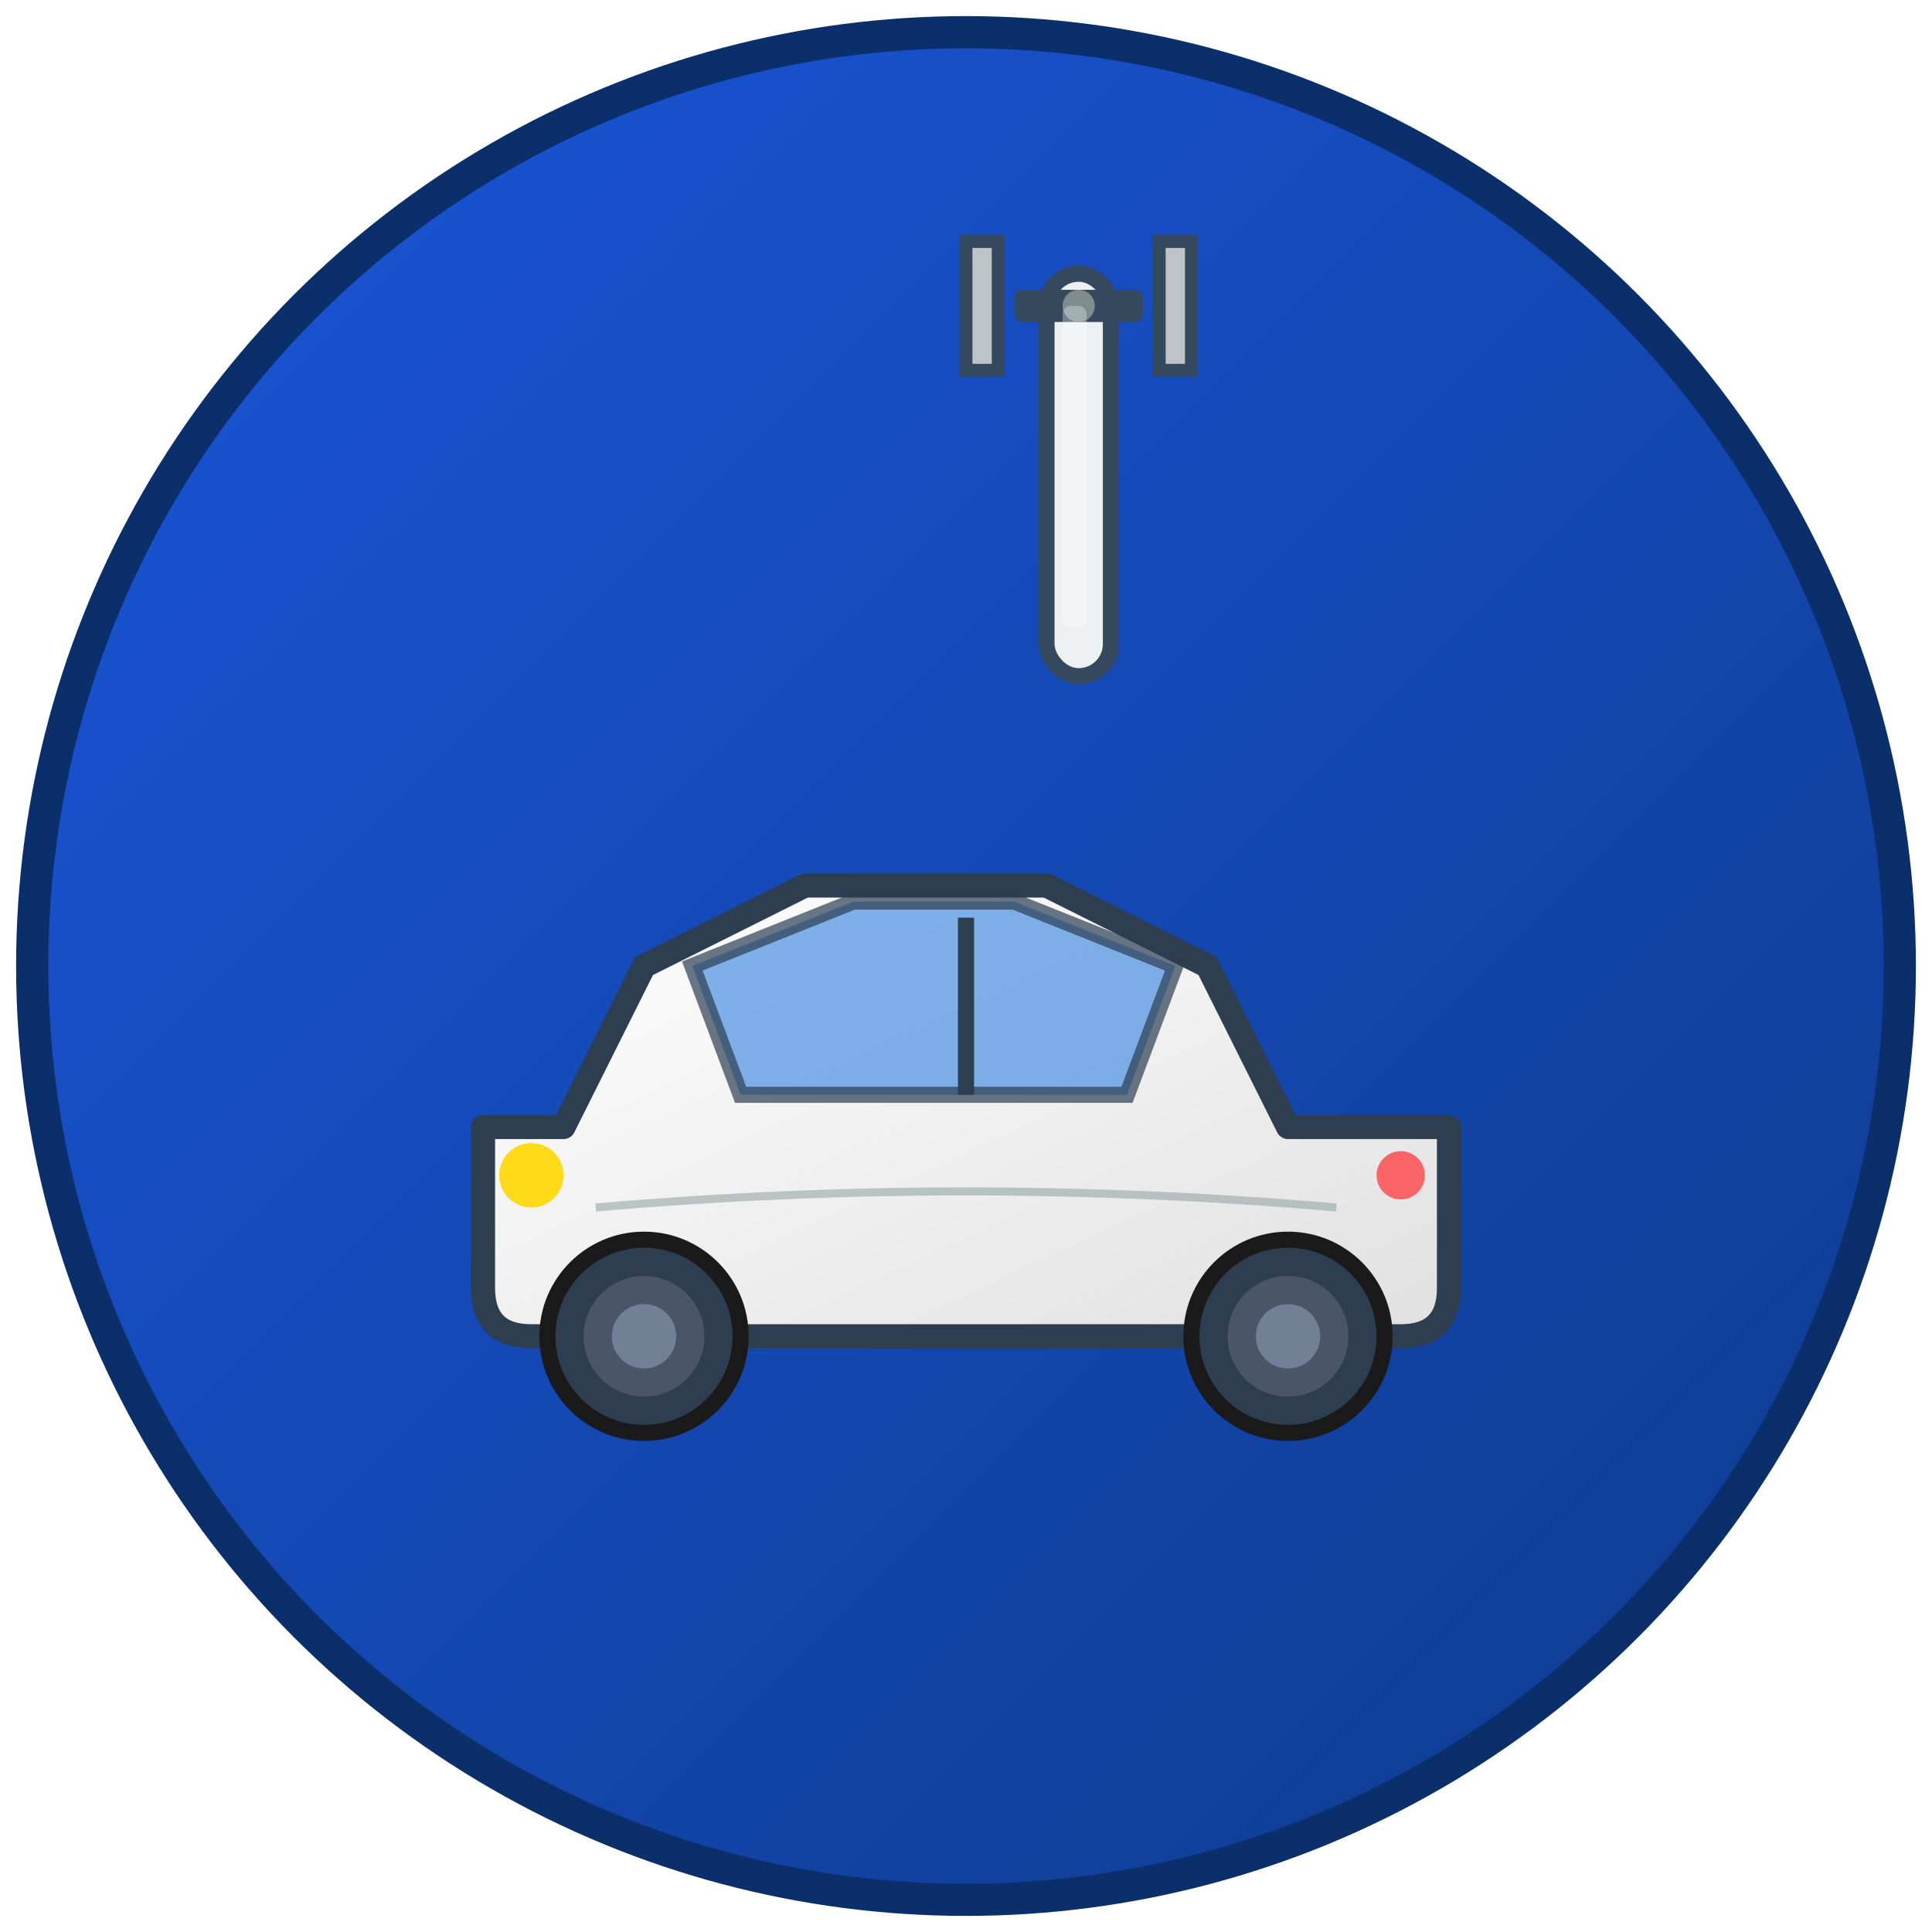 <svg xmlns="http://www.w3.org/2000/svg" viewBox="0 0 120 120" width="120" height="120">
  <defs>
    <!-- Gradient pour le fond -->
    <linearGradient id="bgGradient" x1="0%" y1="0%" x2="100%" y2="100%">
      <stop offset="0%" style="stop-color:#1a56db;stop-opacity:1" />
      <stop offset="100%" style="stop-color:#0e3a8c;stop-opacity:1" />
    </linearGradient>
    
    <!-- Gradient pour la voiture -->
    <linearGradient id="carGradient" x1="0%" y1="0%" x2="100%" y2="100%">
      <stop offset="0%" style="stop-color:#ffffff;stop-opacity:1" />
      <stop offset="50%" style="stop-color:#f0f0f0;stop-opacity:1" />
      <stop offset="100%" style="stop-color:#e0e0e0;stop-opacity:1" />
    </linearGradient>
    
    <!-- Ombre portée -->
    <filter id="shadow" x="-50%" y="-50%" width="200%" height="200%">
      <feDropShadow dx="0" dy="2" stdDeviation="3" flood-opacity="0.3"/>
    </filter>
  </defs>
  
  <!-- Fond circulaire avec gradient bleu -->
  <circle cx="60" cy="60" r="58" fill="url(#bgGradient)" stroke="#0a2f6b" stroke-width="2"/>
  
  <!-- Voiture stylisée (vue de profil) -->
  <g transform="translate(25, 45)" filter="url(#shadow)">
    <!-- Carrosserie principale -->
    <path d="M 5,25 L 10,25 L 15,15 L 25,10 L 40,10 L 50,15 L 55,25 L 65,25 L 65,35 Q 65,38 62,38 L 8,38 Q 5,38 5,35 Z" 
          fill="url(#carGradient)" 
          stroke="#2c3e50" 
          stroke-width="1.5"
          stroke-linejoin="round"/>
    
    <!-- Toit et fenêtres -->
    <path d="M 18,15 L 28,11 L 38,11 L 48,15 L 45,23 L 21,23 Z" 
          fill="#4a90e2" 
          opacity="0.7"
          stroke="#2c3e50" 
          stroke-width="1"/>
    
    <!-- Séparation fenêtre avant/arrière -->
    <line x1="35" y1="12" x2="35" y2="23" stroke="#2c3e50" stroke-width="1"/>
    
    <!-- Roues avant et arrière -->
    <g>
      <!-- Roue avant -->
      <circle cx="15" cy="38" r="6" fill="#2c3e50" stroke="#1a1a1a" stroke-width="1"/>
      <circle cx="15" cy="38" r="4" fill="#4a5568" stroke="#2c3e50" stroke-width="0.5"/>
      <circle cx="15" cy="38" r="2" fill="#718096"/>
      
      <!-- Roue arrière -->
      <circle cx="55" cy="38" r="6" fill="#2c3e50" stroke="#1a1a1a" stroke-width="1"/>
      <circle cx="55" cy="38" r="4" fill="#4a5568" stroke="#2c3e50" stroke-width="0.5"/>
      <circle cx="55" cy="38" r="2" fill="#718096"/>
    </g>
    
    <!-- Détails carrosserie -->
    <!-- Phare avant -->
    <circle cx="8" cy="28" r="2" fill="#ffd700" opacity="0.9"/>
    <!-- Feu arrière -->
    <circle cx="62" cy="28" r="1.5" fill="#ff4444" opacity="0.8"/>
    
    <!-- Ligne de design -->
    <path d="M 12,30 Q 35,28 58,30" stroke="#95a5a6" stroke-width="0.5" fill="none" opacity="0.6"/>
  </g>
  
  <!-- Clé à molette (wrench) -->
  <g transform="translate(50, 15)" filter="url(#shadow)">
    <!-- Manche de la clé -->
    <rect x="15" y="2" width="4" height="25" rx="2" fill="#ecf0f1" stroke="#34495e" stroke-width="1"/>
    
    <!-- Tête de la clé (partie réglable) -->
    <g>
      <!-- Base fixe -->
      <path d="M 12,0 L 12,8 L 10,8 L 10,0 Z" fill="#bdc3c7" stroke="#34495e" stroke-width="0.8"/>
      
      <!-- Partie mobile -->
      <path d="M 22,0 L 22,8 L 24,8 L 24,0 Z" fill="#bdc3c7" stroke="#34495e" stroke-width="0.8"/>
      
      <!-- Mécanisme de réglage -->
      <rect x="13" y="3" width="8" height="2" rx="0.5" fill="#34495e"/>
      <circle cx="17" cy="4" r="1" fill="#7f8c8d"/>
    </g>
    
    <!-- Reflet métallique -->
    <rect x="16" y="4" width="1.5" height="20" fill="#ffffff" opacity="0.3" rx="0.5"/>
  </g>
</svg>
